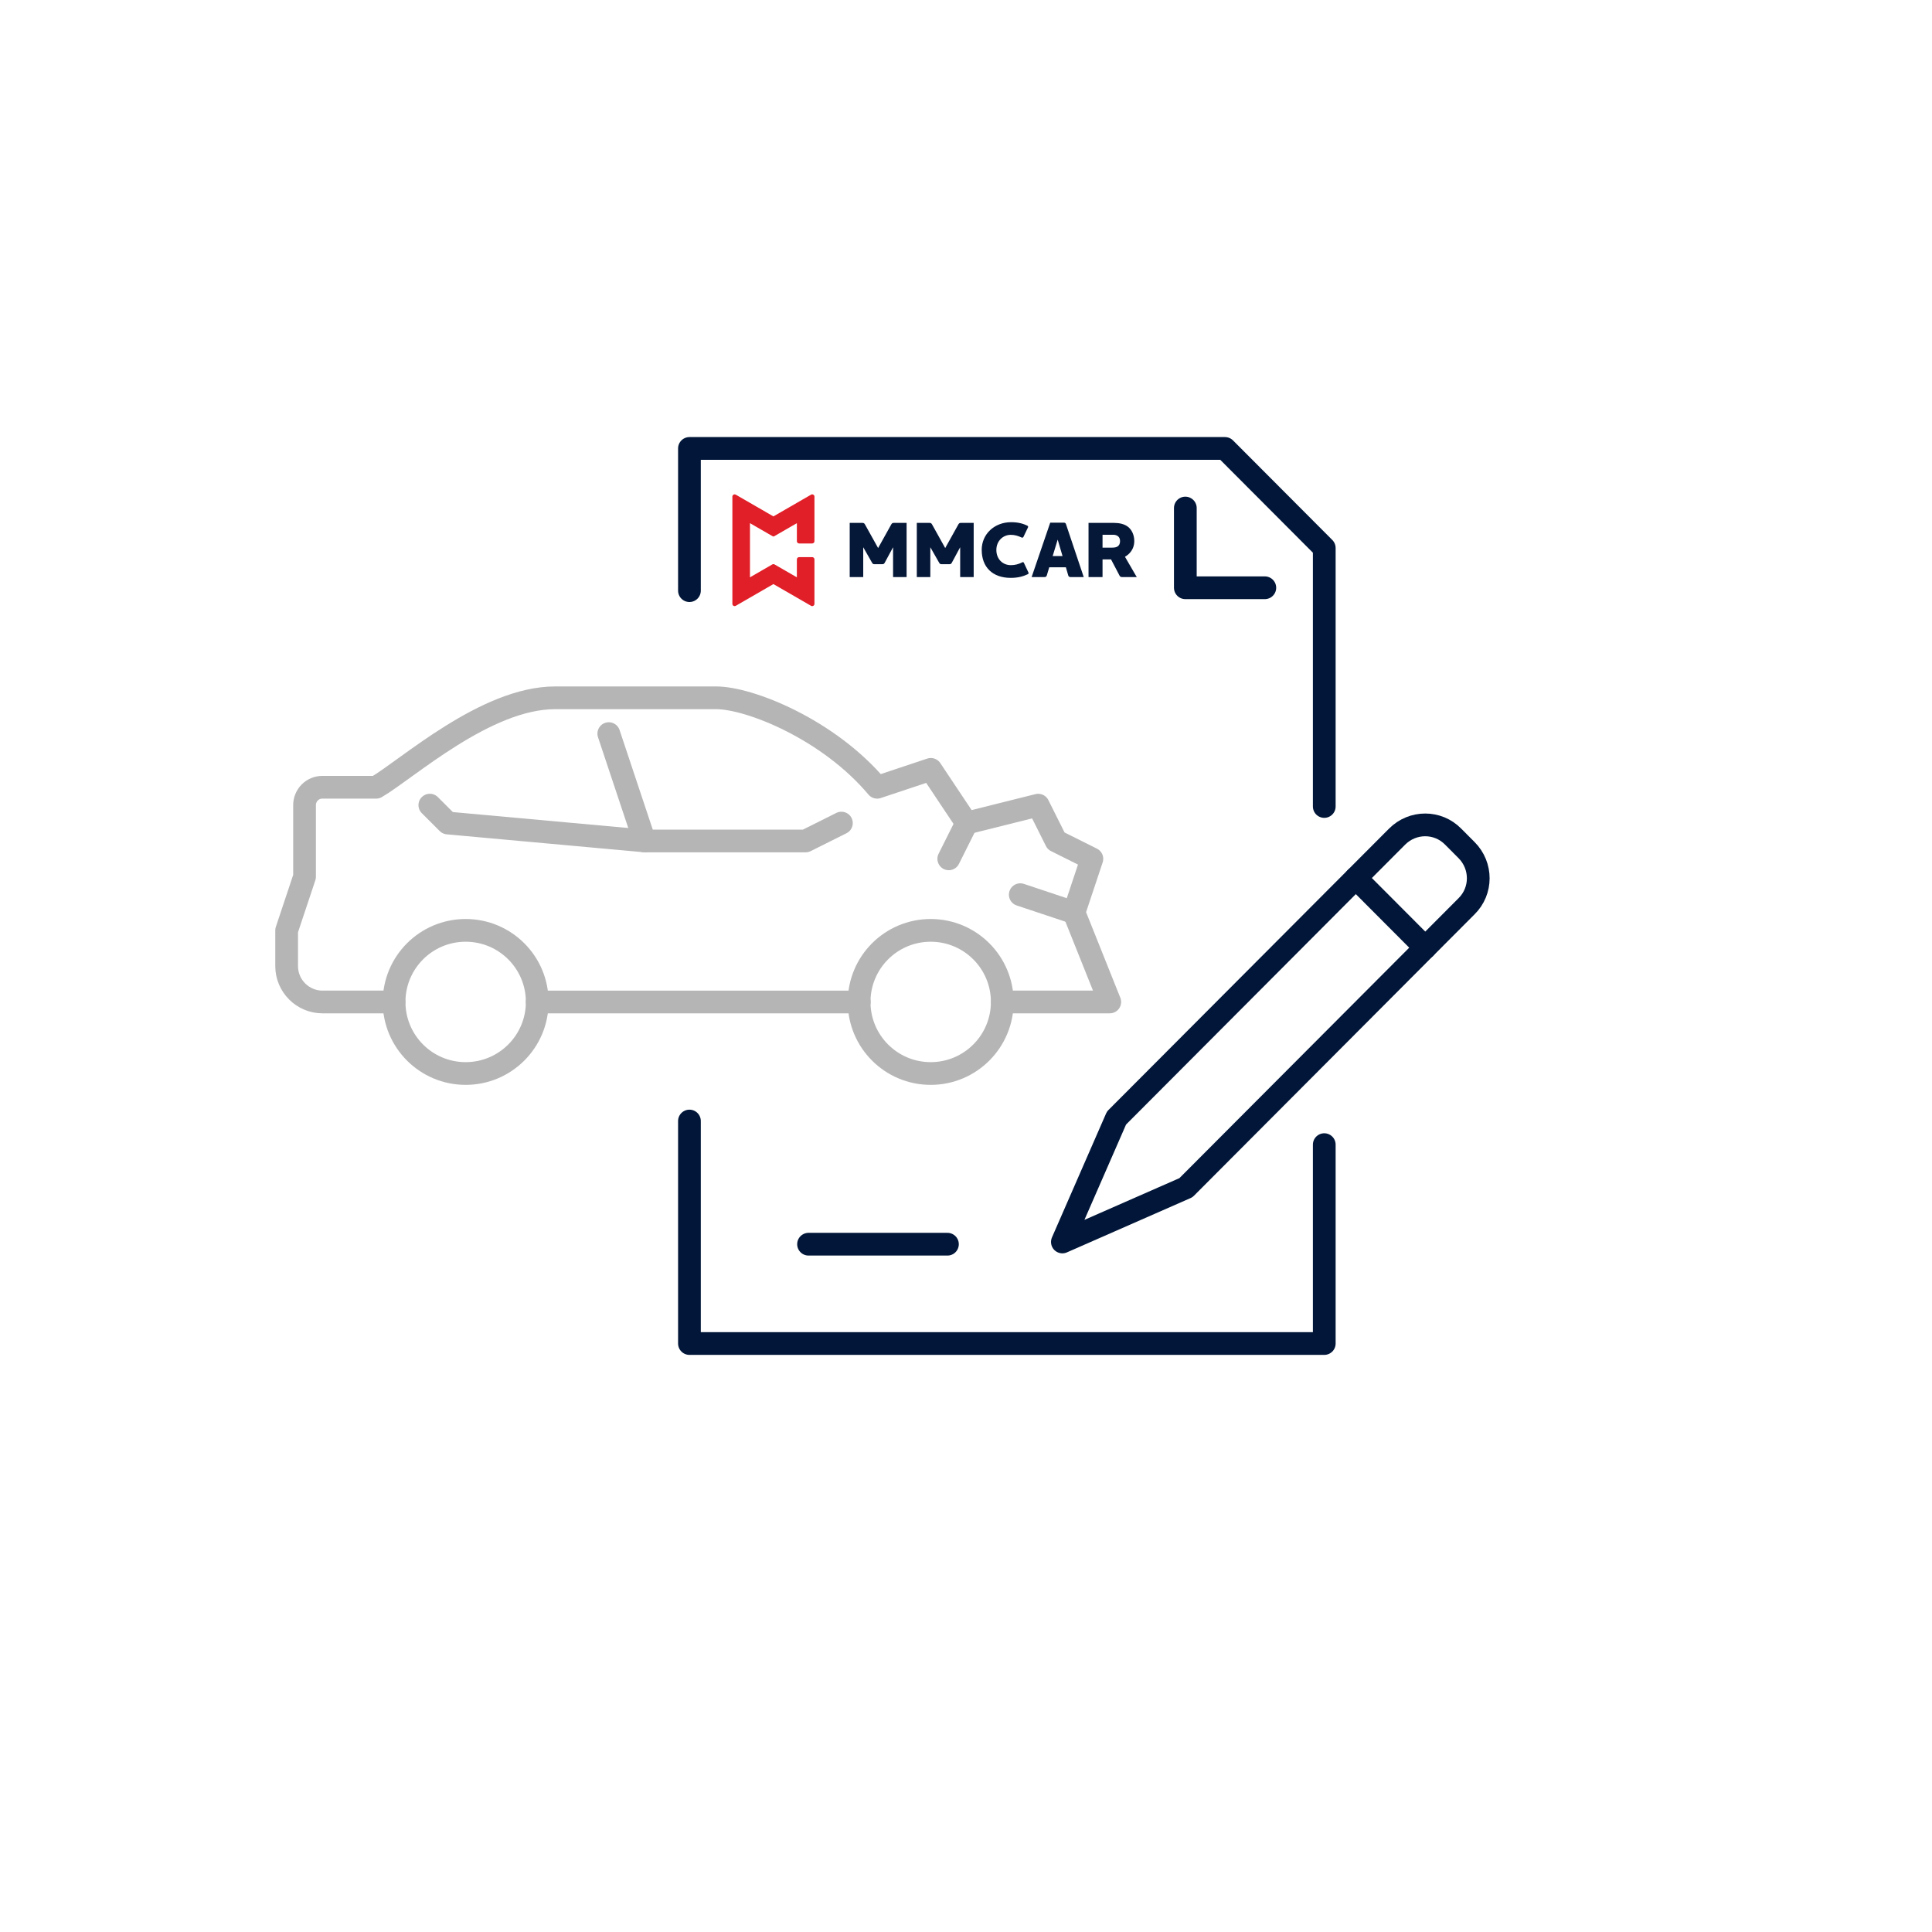 <svg width="255" height="255" viewBox="0 0 255 255" fill="none" xmlns="http://www.w3.org/2000/svg">
<g filter="url(#filter0_d_3880_2245)">
<circle cx="127.5" cy="120.5" r="105.5" fill="white"/>
</g>
<path d="M90.998 77.958V59.188H161.681L174.786 72.331V106.446" stroke="#011638" stroke-width="3" stroke-linecap="round" stroke-linejoin="round"/>
<path d="M174.786 151.078V177.328H90.998V147.961" stroke="#011638" stroke-width="3" stroke-linecap="round" stroke-linejoin="round"/>
<path d="M166.941 77.577H156.449V67.055" stroke="#011638" stroke-width="3" stroke-linecap="round" stroke-linejoin="round"/>
<path d="M193.564 119.619L156.529 156.761L140.221 163.924L147.363 147.568L184.397 110.426C186.459 108.358 189.772 108.358 191.797 110.426L193.564 112.198C195.626 114.265 195.626 117.588 193.564 119.619Z" stroke="#011638" stroke-width="3" stroke-linecap="round" stroke-linejoin="round"/>
<path d="M178.953 115.891L188.12 125.084" stroke="#011638" stroke-width="3" stroke-linecap="round" stroke-linejoin="round"/>
<path d="M125.05 164.219H106.717" stroke="#011638" stroke-width="3" stroke-linecap="round" stroke-linejoin="round"/>
<path d="M107.049 65.291C107.249 65.175 107.498 65.319 107.498 65.55V70.392V71.43C107.498 71.596 107.364 71.73 107.199 71.73H105.477C105.311 71.73 105.178 71.595 105.178 71.43V69.052L104.405 69.498H104.404L103.631 69.945L102.857 70.392L102.173 70.785C102.117 70.817 102.05 70.817 101.993 70.785L101.309 70.392L100.535 69.945L99.762 69.499L98.988 69.052V76.199L99.762 75.753L100.535 75.305L101.309 74.859L101.932 74.499C102.025 74.445 102.139 74.445 102.231 74.499L102.855 74.859L103.629 75.305H103.63L104.403 75.753L105.177 76.199V73.831C105.177 73.665 105.311 73.532 105.476 73.532H107.198C107.364 73.532 107.497 73.666 107.497 73.831V79.7C107.497 79.93 107.248 80.075 107.048 79.959L106.723 79.772L105.949 79.325L105.176 78.878L104.402 78.432L103.629 77.985L102.854 77.538L102.081 77.092H102.08L101.307 77.538L100.534 77.985H100.533L99.76 78.432L98.986 78.879L98.211 79.325L97.438 79.772L97.114 79.959C96.914 80.074 96.664 79.93 96.664 79.7V65.551C96.665 65.32 96.915 65.175 97.115 65.291L97.439 65.478L98.213 65.924L98.987 66.371L99.761 66.818L100.534 67.264H100.535L101.308 67.712L102.081 68.158H102.082L102.855 67.712L103.63 67.264L104.403 66.818L105.177 66.371L105.95 65.924L106.724 65.478L107.049 65.291Z" fill="#E11F28"/>
<path d="M119.66 69.016V76.167H117.874V72.229L116.771 74.276C116.697 74.402 116.635 74.466 116.477 74.466H115.395C115.238 74.466 115.175 74.402 115.101 74.276L113.936 72.229V76.167H112.15V69.016H113.82C113.967 69.016 114.062 69.037 114.157 69.205L115.9 72.335L117.643 69.205C117.737 69.037 117.832 69.016 117.979 69.016H119.66Z" fill="#061838"/>
<path d="M128.515 69.016V76.167H126.73V72.229L125.627 74.276C125.554 74.402 125.49 74.466 125.333 74.466H124.251C124.093 74.466 124.031 74.402 123.957 74.276L122.791 72.229V76.167H121.006V69.016H122.676C122.823 69.016 122.917 69.037 123.012 69.205L124.755 72.335L126.498 69.205C126.592 69.037 126.687 69.016 126.834 69.016H128.515Z" fill="#061838"/>
<path d="M129.572 72.587C129.572 70.465 131.274 68.922 133.458 68.922C134.445 68.922 135.107 69.142 135.601 69.384C135.716 69.448 135.716 69.542 135.675 69.625L135.076 70.875C135.023 70.969 134.94 70.98 134.846 70.948C134.394 70.739 133.964 70.591 133.407 70.591C132.378 70.591 131.507 71.41 131.507 72.587C131.507 73.763 132.316 74.593 133.418 74.593C133.974 74.593 134.457 74.457 134.92 74.225C135.024 74.172 135.088 74.183 135.141 74.288L135.739 75.558C135.782 75.663 135.76 75.737 135.656 75.789C135.078 76.062 134.395 76.272 133.408 76.272C131.003 76.272 129.575 74.854 129.575 72.587H129.572Z" fill="#061838"/>
<path d="M138.162 75.957C138.12 76.104 138.015 76.168 137.847 76.168H136.398C136.272 76.168 136.16 76.168 136.16 76.168C136.16 76.168 136.242 75.948 136.251 75.906L138.551 69.174C138.572 69.107 138.613 68.987 138.613 68.987C138.613 68.987 138.765 68.984 138.845 68.984H140.4C140.558 68.984 140.652 69.037 140.694 69.174L142.952 75.906C142.963 75.948 143.039 76.171 143.039 76.171C143.039 76.171 142.931 76.168 142.804 76.168H141.313C141.145 76.168 141.04 76.104 140.998 75.957L140.683 74.875H138.488L138.162 75.957ZM139.601 71.221L138.939 73.395H140.241L139.6 71.221H139.601Z" fill="#061838"/>
<path d="M148.482 73.489L149.847 75.842L150.042 76.164L149.743 76.167H148.126C147.957 76.167 147.853 76.136 147.768 75.978L146.645 73.835H145.521V76.166H143.672V69.016H147.043C147.746 69.016 148.408 69.163 148.881 69.531C149.416 69.951 149.71 70.654 149.71 71.41C149.71 72.04 149.49 72.67 148.922 73.174C148.775 73.3 148.628 73.405 148.481 73.489H148.482ZM145.521 70.58V72.282H146.76C147.086 72.282 147.338 72.239 147.506 72.124C147.706 71.998 147.832 71.756 147.832 71.431C147.832 71.107 147.727 70.896 147.538 70.76C147.369 70.634 147.139 70.581 146.918 70.581H145.521V70.58Z" fill="#061838"/>
<path d="M70.904 132.25H113.416" stroke="#B5B5B5" stroke-width="3" stroke-linecap="round" stroke-linejoin="round"/>
<path d="M132.305 132.247H146.476L141.752 120.44L144.114 113.355L139.39 110.994L137.029 106.271L127.581 108.632L122.858 101.548L115.773 103.909C109.372 96.281 98.957 92.102 94.517 92.102H73.261C64.097 92.102 53.705 101.548 49.643 103.909H42.534C41.235 103.909 40.196 104.972 40.196 106.271V115.717L37.834 122.801V127.524C37.834 130.122 39.96 132.247 42.557 132.247H52.005" stroke="#B5B5B5" stroke-width="3" stroke-linecap="round" stroke-linejoin="round"/>
<path d="M111.055 108.636L106.331 110.997H85.075L80.352 96.828" stroke="#B5B5B5" stroke-width="3" stroke-linecap="round" stroke-linejoin="round"/>
<path d="M85.074 110.989L59.094 108.627L56.732 106.266" stroke="#B5B5B5" stroke-width="3" stroke-linecap="round" stroke-linejoin="round"/>
<path d="M113.393 132.243C113.393 137.462 117.62 141.689 122.84 141.689C128.059 141.689 132.287 137.462 132.287 132.243C132.287 127.024 128.059 122.797 122.84 122.797C117.62 122.797 113.393 127.024 113.393 132.243Z" stroke="#B5B5B5" stroke-width="3" stroke-linecap="round" stroke-linejoin="round"/>
<path d="M52.014 132.243C52.014 137.462 56.241 141.689 61.461 141.689C66.68 141.689 70.908 137.462 70.908 132.243C70.908 127.024 66.68 122.797 61.461 122.797C56.241 122.797 52.014 127.024 52.014 132.243Z" stroke="#B5B5B5" stroke-width="3" stroke-linecap="round" stroke-linejoin="round"/>
<path d="M127.586 108.633L125.225 113.356" stroke="#B5B5B5" stroke-width="3" stroke-linecap="round" stroke-linejoin="round"/>
<path d="M134.664 118.086L141.749 120.447" stroke="#B5B5B5" stroke-width="3" stroke-linecap="round" stroke-linejoin="round"/>
<defs>
<filter id="filter0_d_3880_2245" x="0" y="0" width="255" height="255" filterUnits="userSpaceOnUse" color-interpolation-filters="sRGB">
<feFlood flood-opacity="0" result="BackgroundImageFix"/>
<feColorMatrix in="SourceAlpha" type="matrix" values="0 0 0 0 0 0 0 0 0 0 0 0 0 0 0 0 0 0 127 0" result="hardAlpha"/>
<feMorphology radius="2" operator="dilate" in="SourceAlpha" result="effect1_dropShadow_3880_2245"/>
<feOffset dy="7"/>
<feGaussianBlur stdDeviation="10"/>
<feComposite in2="hardAlpha" operator="out"/>
<feColorMatrix type="matrix" values="0 0 0 0 0 0 0 0 0 0 0 0 0 0 0 0 0 0 0.1 0"/>
<feBlend mode="normal" in2="BackgroundImageFix" result="effect1_dropShadow_3880_2245"/>
<feBlend mode="normal" in="SourceGraphic" in2="effect1_dropShadow_3880_2245" result="shape"/>
</filter>
</defs>
</svg>
